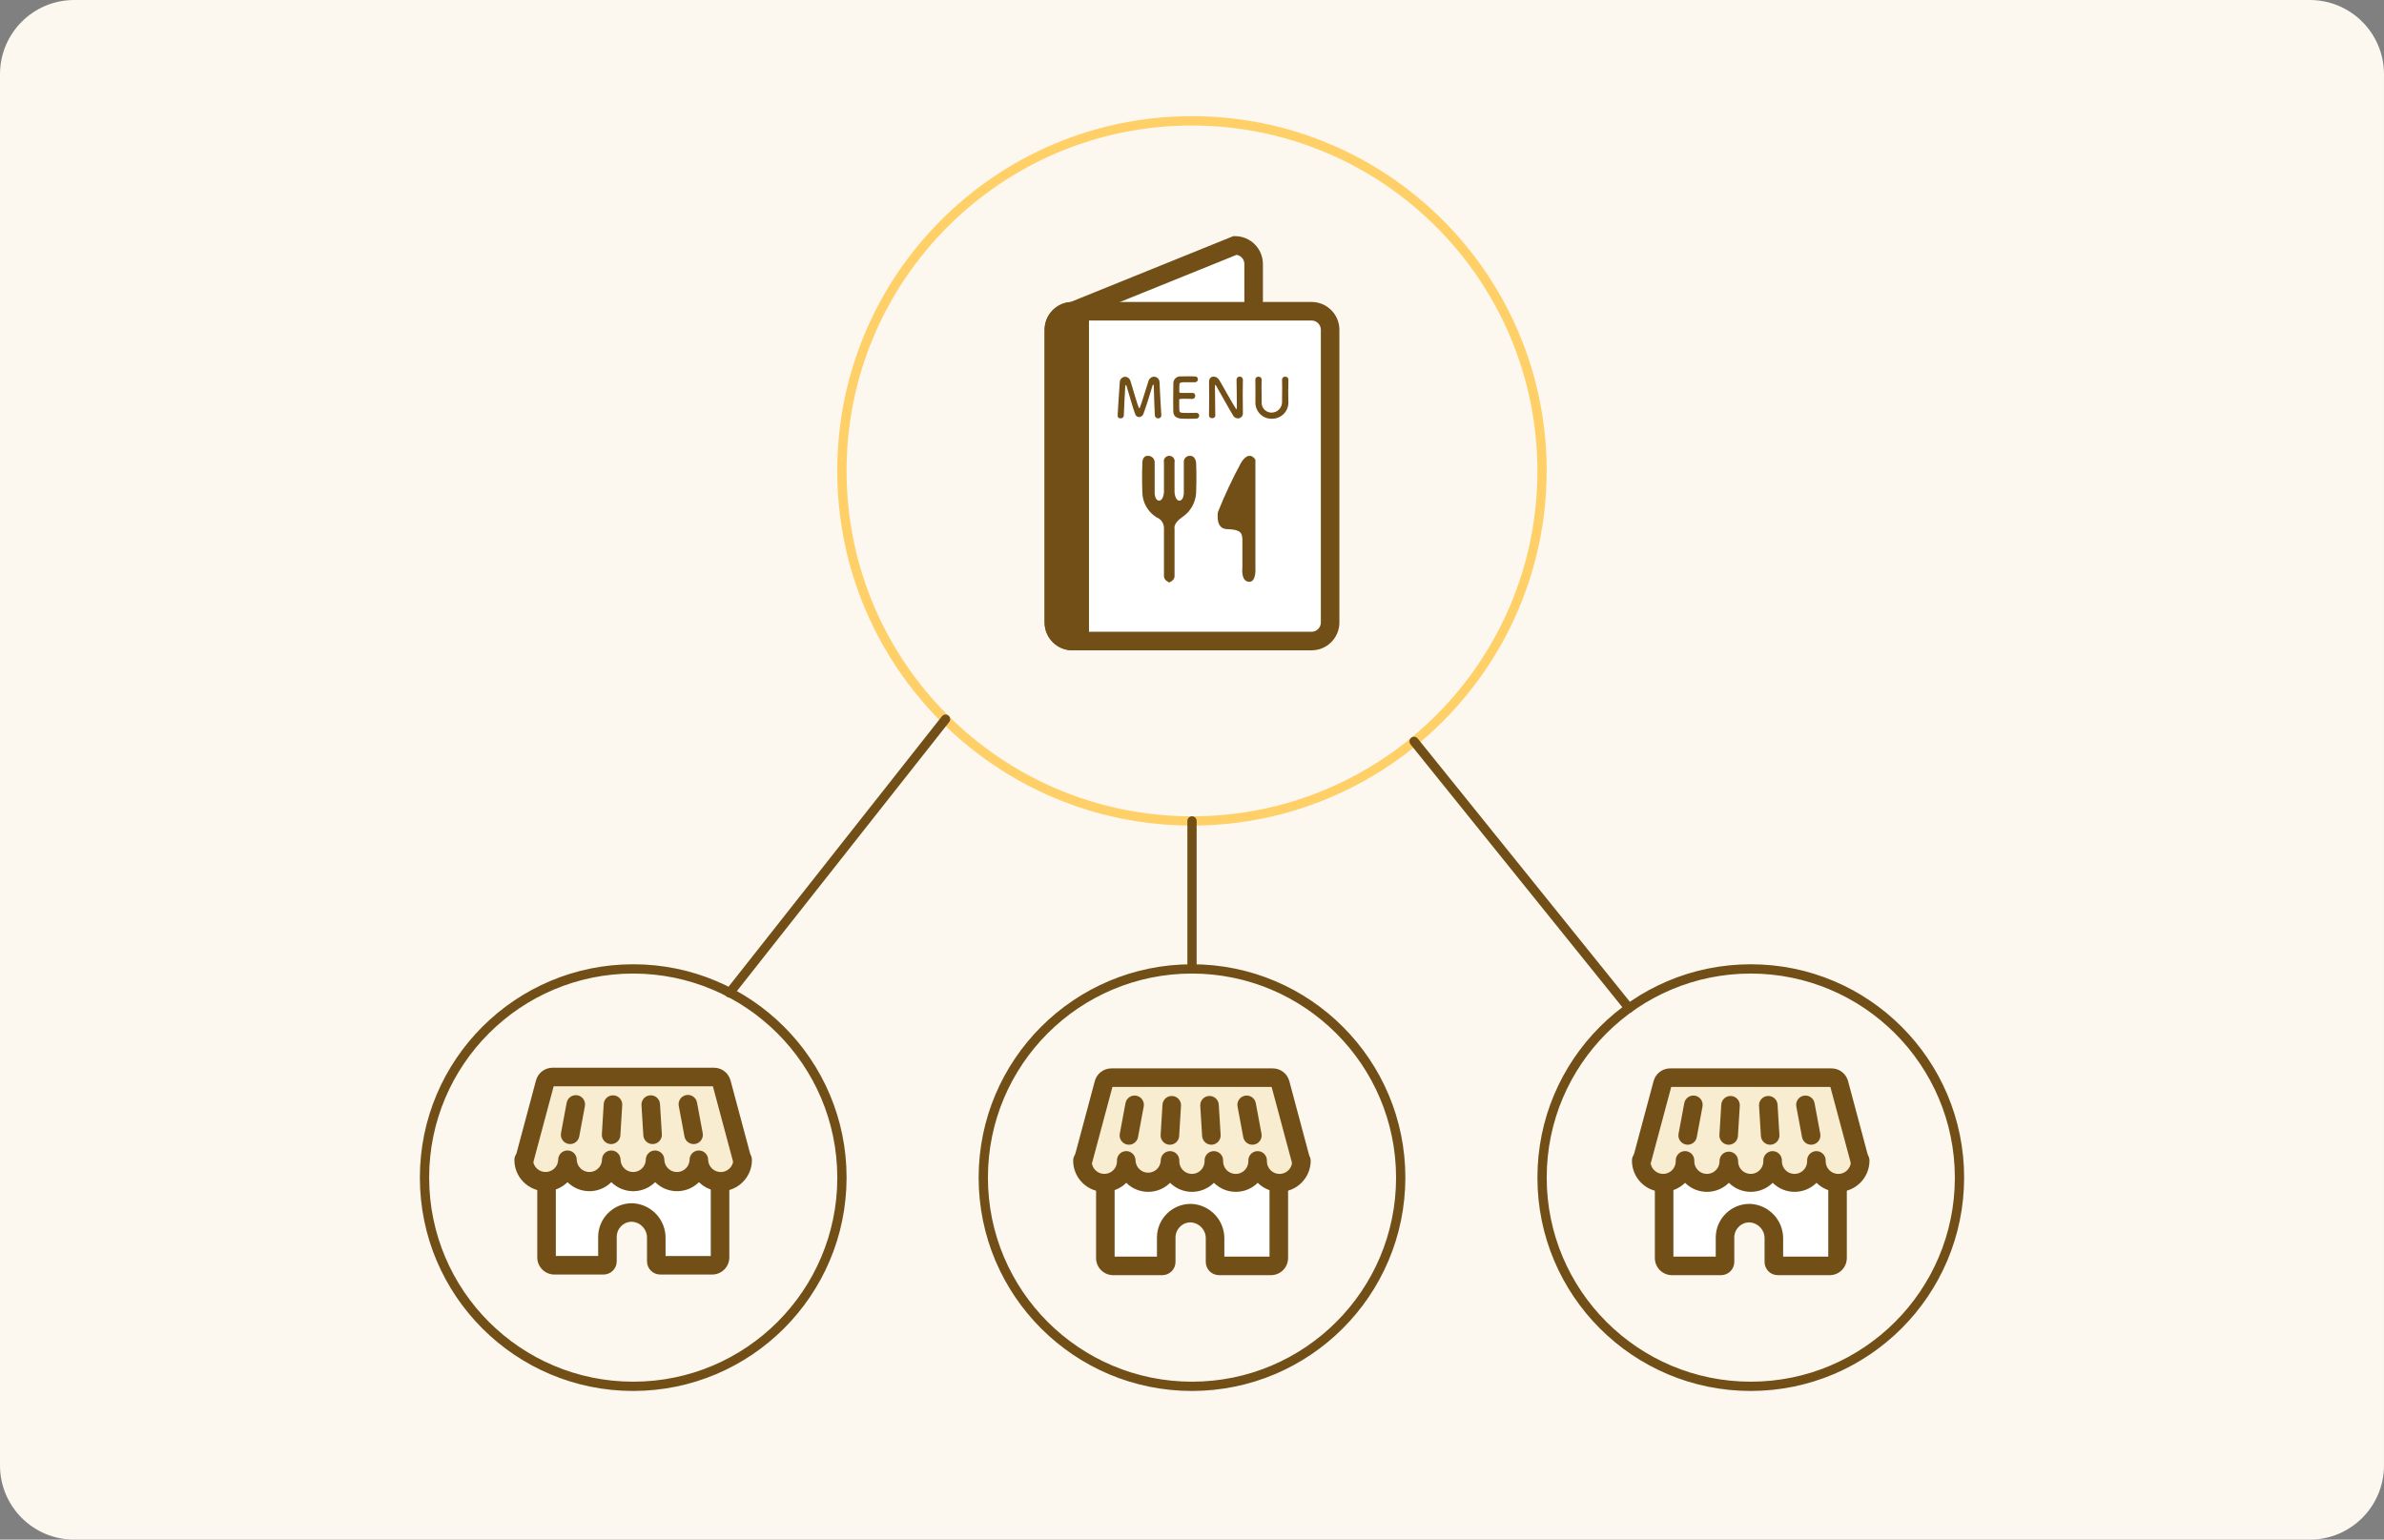 <?xml version="1.0" encoding="UTF-8"?><svg id="b" xmlns="http://www.w3.org/2000/svg" xmlns:xlink="http://www.w3.org/1999/xlink" viewBox="0 0 311.67 201.293"><rect x="0" y="0" width="311.67" height="201.293" fill="#808080" stroke="none"/><defs><clipPath id="e"><rect y="0" width="311.67" height="201.293" fill="none"/></clipPath></defs><g id="c"><g id="d"><g clip-path="url(#e)"><g id="f"><path id="g" d="M9.7,0H301.968c5.357-0,9.7,4.343,9.7,9.7V191.591c0,5.357-4.343,9.7-9.7,9.7H9.7C4.343,201.291,0,196.948,0,191.591V9.7C0,4.343,4.343,0,9.7,0" fill="#fcf7ef"/><path id="h" d="M161.468,75.208l-21.264,8.6c-1.339-.001-2.424-1.086-2.425-2.425V43.116c0-1.339,1.086-2.425,2.425-2.425h0l21.264-8.6c1.339-0,2.425,1.086,2.425,2.425v38.27c-.002,1.338-1.087,2.422-2.425,2.422" fill="#fff"/><path id="i" d="M140.439,85.024h-.236c-2.008-.003-3.635-1.63-3.638-3.638V43.116c.002-1.908,1.477-3.491,3.38-3.628l21.287-8.613h.235c2.008,.003,3.635,1.63,3.638,3.638v38.27c0,1.91-1.476,3.496-3.381,3.633l-21.285,8.608Zm-.236-43.121c-.67,0-1.213,.543-1.213,1.213v38.27c-.001,.595,.429,1.103,1.016,1.2l21.225-8.587h.235c.67,0,1.213-.543,1.213-1.213V34.516c.001-.595-.429-1.103-1.016-1.2l-21.224,8.587-.236,0Z" fill="#724f17"/><path id="j" d="M171.468,83.812h-31.265c-1.339,0-2.425-1.086-2.425-2.425V43.116c0-1.339,1.086-2.425,2.425-2.425h31.265c1.339,0,2.425,1.086,2.425,2.425v38.27c0,1.339-1.086,2.425-2.425,2.425h0" fill="#fff"/><path id="k" d="M142.368,83.812h-2.16c-1.339,0-2.425-1.086-2.425-2.425V43.116c0-1.339,1.086-2.425,2.425-2.425h2.16v43.121Z" fill="#724f17"/><path id="l" d="M171.467,85.025h-31.265c-2.008-.003-3.635-1.63-3.638-3.638V43.116c.003-2.008,1.63-3.635,3.638-3.638h31.265c2.008,.002,3.636,1.63,3.638,3.638v38.27c-.002,2.008-1.63,3.636-3.638,3.638m-31.265-43.121c-.67,0-1.213,.543-1.213,1.213v38.27c.001,.67,.543,1.212,1.213,1.213h31.265c.67-.001,1.212-.543,1.213-1.213V43.116c0-.67-.543-1.213-1.213-1.213h-31.265Z" fill="#724f17"/><path id="m" d="M146.115,54.353c.05-1.253,.215-3.265,.272-4.3-.03-.412,.28-.77,.692-.8,.001-0,.002-0,.003-0,.352,.019,.649,.271,.724,.616,.272,.859,.9,3.079,1.073,3.43,.022,.044,.044,.065,.072,.065s.051-.022,.065-.065c.272-.659,.844-2.65,1.124-3.465,.089-.337,.389-.576,.737-.588,.407,.012,.728,.352,.716,.759-0,.007-.001,.014-.001,.022,.022,.923,.179,3.25,.236,4.268v.029c-.006,.211-.182,.378-.394,.372-.007-0-.014-.001-.021-.001-.22,.018-.413-.147-.431-.367-0-.001-0-.003-0-.004-.07-1.025-.143-3.867-.143-3.867,0-.121-.028-.171-.064-.171s-.086,.063-.107,.15c-.158,.593-.895,2.921-1.19,3.688-.086,.237-.306,.398-.558,.407-.24-.007-.448-.169-.515-.4-.229-.546-.86-2.816-1.124-3.66-.029-.086-.065-.136-.093-.136s-.064,.057-.079,.207c-.05,.629-.15,2.807-.187,3.795-.018,.216-.209,.377-.425,.358-.001-0-.003-0-.004-0-.186,.022-.356-.111-.378-.297-.001-.008-.002-.016-.002-.024l.002-.021Z" fill="#724f17"/><path id="n" d="M155.075,49.971c-.717,0-.867,.015-.888,.323-.015,.171-.007,.521-.015,.937,0,.143,.007,.143,.888,.143,.33,0,.673,0,.8-.007,.198-.022,.377,.121,.398,.319,.002,.02,.003,.041,.002,.061,.017,.209-.139,.391-.348,.408-.011,.001-.021,.001-.032,.001h-.035c-.179-.015-.451-.022-.724-.022-.888,0-.959,.007-.959,.158,0,1.067,.007,1.232,.022,1.353,.035,.33,.15,.344,1.159,.344,.423,0,.882-.007,1.017-.015h.035c.2-.013,.373,.138,.386,.338,.001,.009,.001,.018,.001,.027-.009,.231-.204,.41-.434,.401-.006-0-.011-.001-.017-.001-.093,.006-.508,.013-.923,.013s-.825-.007-.917-.013c-.66-.051-1.067-.287-1.1-.917-.015-.3-.015-.832-.015-1.41,0-.874,.007-1.849,.022-2.3-.007-.491,.385-.896,.877-.903,.03-0,.06,.001,.09,.003,.13-.007,.537-.015,.939-.015,.402,0,.8,.007,.91,.015,.21-.01,.389,.151,.4,.362,0,.006,0,.012,0,.018-.007,.221-.191,.394-.412,.387-.003-0-.007-0-.01-0,0,0-.637-.007-1.124-.007" fill="#724f17"/><path id="o" d="M158.058,54.331c.015-.737,.022-1.6,.022-2.428,0-.716-.007-1.4-.015-1.933v-.033c0-.5,.279-.7,.594-.7,.282,.007,.543,.151,.7,.386,.451,.717,1.647,2.952,2.191,3.768,.042,.063,.079,.1,.1,.1s.051-.023,.051-.3c0-.674-.022-2.908-.044-3.568,.015-.23,.213-.404,.443-.389,.203,.013,.367,.171,.388,.374v.015c-.013,.5-.022,1.2-.022,1.912,0,.91,.008,1.848,.022,2.47v.015c.019,.357-.254,.662-.611,.681-.013,.001-.027,.001-.04,.001-.254-.005-.487-.141-.616-.359-.5-.8-1.84-3.244-2.228-3.9-.028-.044-.079-.137-.114-.137s-.042,.072-.042,.4c0,.745,.021,2.857,.042,3.616v.015c0,.229-.2,.336-.407,.336-.203,.025-.389-.119-.414-.322-.001-.007-.002-.014-.002-.021l.002,.001Z" fill="#724f17"/><path id="p" d="M164.124,52.505v-.035c.006-.5,.006-1.032,.006-1.555,0-.437,0-.866-.013-1.282-.011-.201,.143-.372,.344-.383,.024-.001,.048-0,.071,.003,.207-.018,.39,.136,.408,.343,.001,.007,.001,.014,.001,.022v.015c-.007,.279-.016,.559-.016,.838,0,.588,.016,1.175,.016,1.755v.293c-.069,.715,.454,1.35,1.169,1.419,.044,.004,.087,.006,.131,.006,.763-.006,1.377-.63,1.371-1.393-0-.03-.001-.059-.004-.089,0-.623,.016-1.26,.016-1.891,0-.315-.007-.631-.016-.939-.007-.205,.154-.376,.359-.383,.019-.001,.038,0,.057,.003,.208-.021,.393,.131,.413,.339,.001,.009,.001,.017,.002,.026v.015c-.013,.594-.021,1.081-.021,1.547,0,.407,.007,.809,.013,1.26,.1,1.17-.768,2.2-1.939,2.3-.074,.006-.148,.009-.222,.007-1.16,.026-2.12-.893-2.146-2.053-.001-.063,0-.126,.004-.189" fill="#724f17"/><path id="q" d="M164.123,74.254v-14.152s-.763-1.357-1.863,.371c-1.132,2.091-2.143,4.246-3.028,6.454,0,0-.4,2.191,1.139,2.248s2.051,.284,2.051,1.367v3.712s-.228,1.809,.911,1.809c.931,0,.791-1.809,.791-1.809" fill="#724f17"/><path id="r" d="M156.377,60.554s-.039-.956-.777-.956c-.428-.034-.803,.285-.837,.714-.004,.055-.003,.11,.004,.164v4.044s-.039,.934-.583,.934-.631-1.05-.631-1.05v-3.93c.093-.382-.142-.767-.524-.86s-.767,.142-.86,.524c-.027,.11-.027,.225,0,.335v3.928s-.086,1.05-.631,1.05-.583-.934-.583-.934v-4.044c.014-.472-.357-.866-.829-.88-.031-.001-.062-0-.093,.002-.739,0-.689,.956-.689,.956,0,0-.078,1.828,0,3.812,.017,1.333,.713,2.564,1.846,3.266,.608,.23,1.002,.821,.981,1.47v6.237c0,.561,.692,.811,.692,.811,0,0,.691-.25,.691-.811v-6.237s-.211-.65,.981-1.47c1.108-.726,1.795-1.944,1.843-3.267,.078-1.984,0-3.812,0-3.812" fill="#724f17"/><path id="s" d="M97.037,151.658l-2.7-10.094c-.12-.446-.525-.757-.987-.757h-21.113c-.462,0-.867,.31-.987,.757l-2.7,10.094h-.084c0,1.582,1.282,2.864,2.864,2.864,.044,0,.084-.011,.126-.013v9.89c0,.564,.457,1.021,1.021,1.021h6.428c.282,0,.511-.229,.511-.511h0v-3.192c-.001-1.762,1.427-3.192,3.189-3.193,.034-0,.067,.001,.101,.002,1.756,.1,3.121,1.566,3.095,3.325v3.057c0,.282,.229,.511,.511,.511h6.8c.562-.002,1.016-.458,1.017-1.02v-9.884c.038,0,.074,.011,.113,.011,1.582,0,2.864-1.282,2.864-2.864l-.069-.004Z" fill="#fff"/><path id="t" d="M71.307,140.784l-3.025,11.567s.82,2.918,2.686,2.581c1.184-.259,2.248-.903,3.025-1.834,0,0,1.854,2.037,3.135,1.834,1.133-.381,2.166-1.008,3.029-1.834,0,0,1.324,1.987,2.746,1.834s3.268-1.834,3.268-1.834c0,0,1.199,1.88,2.623,1.834s3.115-1.834,3.115-1.834c0,0,.811,1.988,2.641,1.834s3.893-1.044,3.207-3.879-3.207-10.27-3.207-10.27h-23.242Z" fill="#f9edd1"/><path id="u" d="M95.866,151.972l-2.667-9.952h-20.816l-2.665,9.952-2.343-.628,2.7-10.094c.263-.976,1.148-1.655,2.159-1.655h21.112c1.01,.001,1.894,.679,2.157,1.655l2.706,10.094-2.343,.628Z" fill="#724f17"/><path id="v" d="M94.242,155.735c-1.073,.001-2.103-.423-2.864-1.179-1.586,1.572-4.143,1.572-5.729,0-1.586,1.572-4.143,1.572-5.729,0-1.586,1.572-4.143,1.572-5.729,0-1.599,1.583-4.179,1.57-5.763-.029-.756-.764-1.18-1.796-1.179-2.871-.019-.67,.508-1.228,1.178-1.247,.67-.019,1.228,.508,1.247,1.178,.001,.023,.001,.046,0,.07,.045,.911,.82,1.614,1.731,1.569,.848-.042,1.527-.72,1.569-1.569-.019-.67,.508-1.228,1.178-1.247,.67-.019,1.228,.508,1.247,1.178,.001,.023,.001,.046,0,.07,.045,.911,.82,1.614,1.731,1.569,.849-.042,1.527-.72,1.569-1.569-.019-.67,.508-1.228,1.178-1.247s1.228,.508,1.247,1.178c.001,.023,.001,.046,0,.07,.045,.911,.82,1.614,1.731,1.569,.849-.042,1.527-.72,1.569-1.569-.019-.67,.508-1.228,1.178-1.247s1.228,.508,1.247,1.178c.001,.023,.001,.046,0,.07,.045,.911,.82,1.614,1.731,1.569,.849-.042,1.527-.72,1.569-1.569-.019-.67,.508-1.228,1.178-1.247s1.228,.508,1.247,1.178c.001,.023,.001,.046,0,.07,.045,.911,.82,1.614,1.731,1.569,.849-.042,1.527-.72,1.569-1.569-.019-.67,.508-1.228,1.178-1.247s1.228,.508,1.247,1.178c.001,.023,.001,.046,0,.07-.003,2.25-1.827,4.073-4.077,4.076" fill="#724f17"/><path id="w" d="M74.535,149.575c-.075-0-.15-.007-.224-.021-.658-.123-1.092-.756-.969-1.414,0-0,0-.001,0-.001l.741-3.972c.129-.654,.758-1.085,1.415-.97,.658,.123,1.092,.756,.969,1.414-0,0-0,.001-0,.001l-.741,3.973c-.108,.573-.608,.989-1.191,.99" fill="#724f17"/><path id="x" d="M79.894,149.575h-.075c-.668-.041-1.177-.615-1.136-1.283,0-.001,0-.001,0-.002l.244-3.972c.054-.668,.638-1.166,1.306-1.112,.65,.052,1.143,.609,1.115,1.261l-.244,3.973c-.039,.639-.569,1.138-1.209,1.138" fill="#724f17"/><path id="y" d="M90.675,149.575c-.583-.001-1.083-.417-1.191-.99l-.741-3.97c-.14-.655,.278-1.3,.933-1.44,.655-.14,1.3,.278,1.44,.933,.004,.021,.008,.041,.012,.062l.741,3.972c.123,.658-.31,1.291-.968,1.415-0,0-.001,0-.001,0-.074,.014-.149,.021-.224,.021" fill="#724f17"/><path id="z" d="M85.316,149.575c-.64-0-1.17-.499-1.209-1.138l-.244-3.973c-.029-.669,.491-1.235,1.16-1.264,.652-.028,1.209,.465,1.261,1.115l.244,3.972c.042,.668-.466,1.243-1.134,1.285-.001,0-.001,0-.002,0h-.075" fill="#724f17"/><path id="aa" d="M93.108,166.63h-6.8c-.951-.002-1.722-.773-1.723-1.724v-3.056c.027-1.104-.817-2.035-1.919-2.114-.538-.031-1.063,.172-1.44,.557-.385,.373-.602,.887-.6,1.423v3.191c-.001,.951-.772,1.722-1.723,1.724h-6.428c-1.234-.002-2.233-1.001-2.235-2.235v-10.245h2.425v10.053h5.535v-2.49c.003-2.434,1.98-4.405,4.414-4.402,.042,0,.084,.001,.126,.002,2.408,.129,4.288,2.128,4.27,4.539v2.355h5.911v-10.057h2.425v10.244c-.002,1.234-1.001,2.233-2.235,2.235" fill="#724f17"/><path id="ab" d="M155.835,107.934c-25.611,.003-46.375-20.755-46.378-46.366-.003-25.611,20.755-46.375,46.366-46.378,25.611-.003,46.375,20.755,46.378,46.366v.009c-.029,25.598-20.773,46.343-46.371,46.372m0-91.53c-24.941,.002-45.157,20.222-45.155,45.163,.002,24.941,20.222,45.157,45.163,45.155,24.939-.002,45.156-20.221,45.155-45.16-.028-24.928-20.23-45.13-45.158-45.158" fill="#ffd067"/><path id="ac" d="M82.785,181.854c-15.405,0-27.893-12.488-27.893-27.893,0-15.405,12.488-27.893,27.893-27.893,15.405,0,27.893,12.488,27.893,27.893-.017,15.398-12.495,27.876-27.893,27.893m0-54.573c-14.735,0-26.68,11.945-26.68,26.68,0,14.735,11.945,26.68,26.68,26.68,14.735,0,26.68-11.945,26.68-26.68-.017-14.728-11.952-26.663-26.68-26.68" fill="#724f17"/><path id="ad" d="M170.088,151.743l-2.7-10.094c-.12-.446-.525-.757-.987-.757h-21.113c-.462,0-.867,.31-.987,.757l-2.7,10.094h-.084c0,1.582,1.282,2.864,2.864,2.864h0c.044,0,.084-.011,.126-.013v9.886c0,.564,.457,1.021,1.021,1.021h6.428c.282,0,.511-.229,.511-.511h0v-3.192c-.001-1.762,1.427-3.192,3.189-3.193,.034-0,.067,.001,.101,.002,1.756,.1,3.121,1.566,3.095,3.325v3.057c0,.282,.229,.511,.511,.511h6.8c.564,0,1.021-.457,1.021-1.021v-9.884c.038,0,.074,.011,.113,.011,1.582,0,2.864-1.282,2.864-2.864l-.073,.001Z" fill="#fff"/><path id="ae" d="M143.307,140.784l-3.025,11.567s.82,2.918,2.686,2.581c1.184-.259,2.248-.903,3.025-1.834,0,0,1.854,2.037,3.135,1.834,1.133-.381,2.166-1.008,3.029-1.834,0,0,1.324,1.987,2.746,1.834s3.268-1.834,3.268-1.834c0,0,1.199,1.88,2.623,1.834s3.115-1.834,3.115-1.834c0,0,.811,1.988,2.641,1.834s3.893-1.044,3.207-3.879-3.207-10.27-3.207-10.27h-23.242Z" fill="#f9edd1"/><path id="af" d="M142.768,152.056l-2.343-.628,2.706-10.092c.263-.976,1.147-1.654,2.157-1.655h21.11c1.01,.001,1.894,.679,2.157,1.655l2.7,10.092-2.342,.628-2.667-9.95h-20.814l-2.664,9.95Z" fill="#724f17"/><path id="ag" d="M167.293,155.821c-1.073,.001-2.103-.423-2.864-1.179-1.586,1.572-4.143,1.572-5.729,0-1.586,1.572-4.143,1.572-5.729,0-1.586,1.572-4.143,1.572-5.729,0-1.599,1.583-4.179,1.57-5.763-.029-.756-.764-1.18-1.796-1.179-2.871-.019-.67,.508-1.228,1.178-1.247s1.228,.508,1.247,1.178c.001,.023,.001,.046,0,.07-.045,.911,.658,1.686,1.569,1.731,.911,.045,1.686-.657,1.731-1.569,.003-.054,.003-.108,0-.162-.019-.67,.508-1.228,1.178-1.247s1.228,.508,1.247,1.178c.001,.023,.001,.046,0,.07,.045,.911,.82,1.614,1.731,1.569,.849-.042,1.527-.72,1.569-1.569-.019-.67,.508-1.228,1.178-1.247,.67-.019,1.228,.508,1.247,1.178,.001,.023,.001,.046,0,.07-.045,.911,.658,1.686,1.569,1.731,.911,.045,1.686-.657,1.731-1.569,.003-.054,.003-.108,0-.162-.019-.67,.508-1.228,1.178-1.247s1.228,.508,1.247,1.178c.001,.023,.001,.046,0,.07-.045,.911,.658,1.686,1.569,1.731,.911,.045,1.686-.657,1.731-1.569,.003-.054,.003-.108,0-.162-.019-.67,.508-1.228,1.178-1.247s1.228,.508,1.247,1.178c.001,.023,.001,.046,0,.07-.045,.911,.658,1.686,1.569,1.731,.911,.045,1.686-.657,1.731-1.569,.003-.054,.003-.108,0-.162,.019-.67,.578-1.197,1.247-1.178,.643,.018,1.159,.535,1.178,1.178-.003,2.251-1.826,4.074-4.077,4.077" fill="#724f17"/><path id="ah" d="M147.587,149.66c-.075-0-.15-.007-.224-.021-.658-.123-1.092-.756-.969-1.414,0-0,0-.001,0-.001l.741-3.972c.106-.662,.728-1.112,1.389-1.006s1.112,.728,1.006,1.389c-.003,.021-.007,.041-.012,.062l-.741,3.973c-.108,.573-.608,.989-1.191,.99" fill="#724f17"/><path id="ai" d="M152.945,149.66h-.075c-.668-.041-1.177-.615-1.136-1.283,0-.001,0-.001,0-.002l.244-3.972c.054-.668,.638-1.166,1.306-1.112,.65,.052,1.143,.609,1.115,1.261l-.244,3.973c-.039,.639-.569,1.138-1.209,1.138" fill="#724f17"/><path id="aj" d="M163.727,149.66c-.583-.001-1.083-.417-1.191-.99l-.741-3.973c-.14-.655,.278-1.3,.933-1.44s1.3,.278,1.44,.933c.004,.021,.008,.041,.012,.062l.741,3.972c.123,.658-.31,1.291-.968,1.415l-.001,0c-.074,.014-.149,.021-.224,.021" fill="#724f17"/><path id="ak" d="M158.367,149.66c-.64-0-1.17-.499-1.209-1.138l-.244-3.973c-.029-.669,.49-1.235,1.16-1.264,.652-.028,1.209,.465,1.261,1.115l.244,3.972c.042,.668-.466,1.243-1.134,1.285-.001,0-.001,0-.002,0h-.075" fill="#724f17"/><path id="al" d="M166.159,166.713h-6.8c-.951-.002-1.721-.772-1.723-1.723v-3.057c.028-1.104-.816-2.034-1.917-2.113-.538-.031-1.064,.172-1.441,.557-.385,.372-.602,.885-.6,1.421v3.192c-.002,.951-.772,1.721-1.723,1.723h-6.427c-1.234-.001-2.233-1-2.235-2.234v-10.244h2.425v10.052h5.535v-2.49c.003-2.434,1.98-4.405,4.414-4.402,.042,0,.083,.001,.125,.002,2.408,.127,4.29,2.127,4.271,4.538v2.355h5.906v-10.055h2.425v10.244c-.001,1.233-1.001,2.233-2.234,2.234" fill="#724f17"/><path id="am" d="M155.835,181.854c-15.405,0-27.893-12.488-27.893-27.893,0-15.405,12.488-27.893,27.893-27.893,15.405,0,27.893,12.488,27.893,27.893-.017,15.398-12.495,27.876-27.893,27.893m0-54.573c-14.735,0-26.68,11.945-26.68,26.68,0,14.735,11.945,26.68,26.68,26.68,14.735,0,26.68-11.945,26.68-26.68-.017-14.728-11.952-26.663-26.68-26.68" fill="#724f17"/><path id="an" d="M243.137,151.743l-2.7-10.094c-.12-.446-.525-.757-.987-.757h-21.113c-.462,0-.867,.31-.987,.757l-2.7,10.094h-.084c0,1.582,1.282,2.864,2.864,2.864h0c.044,0,.084-.011,.126-.013v9.886c0,.564,.457,1.021,1.021,1.021h6.428c.282,0,.511-.229,.511-.511h0v-3.192c-.001-1.762,1.427-3.192,3.189-3.193,.034-0,.067,.001,.101,.002,1.756,.1,3.121,1.566,3.095,3.325v3.057c0,.282,.229,.511,.511,.511h6.8c.564,0,1.021-.457,1.021-1.021v-9.884c.038,0,.074,.011,.113,.011,1.582,0,2.864-1.282,2.864-2.864l-.073,.001Z" fill="#fff"/><path id="ao" d="M217.307,140.784l-3.025,11.567s.82,2.918,2.686,2.581c1.184-.259,2.248-.903,3.025-1.834,0,0,1.854,2.037,3.135,1.834,1.133-.381,2.166-1.008,3.029-1.834,0,0,1.324,1.987,2.746,1.834s3.268-1.834,3.268-1.834c0,0,1.199,1.88,2.623,1.834s3.115-1.834,3.115-1.834c0,0,.811,1.988,2.641,1.834s3.893-1.044,3.207-3.879-3.207-10.27-3.207-10.27h-23.242Z" fill="#f9edd1"/><path id="ap" d="M215.819,152.056l-2.343-.628,2.706-10.092c.263-.976,1.147-1.654,2.157-1.655h21.107c1.01,.001,1.894,.679,2.157,1.654l2.7,10.094-2.342,.628-2.667-9.95h-20.808l-2.667,9.949Z" fill="#724f17"/><path id="aq" d="M240.344,155.821c-1.073,.001-2.103-.423-2.864-1.179-1.586,1.572-4.143,1.572-5.729,0-1.586,1.572-4.143,1.572-5.729,0-1.586,1.572-4.143,1.572-5.729,0-1.599,1.583-4.179,1.57-5.763-.029-.756-.764-1.18-1.796-1.179-2.871-.019-.67,.508-1.228,1.178-1.247s1.228,.508,1.247,1.178c.001,.023,.001,.046,0,.07-.045,.911,.658,1.686,1.569,1.731,.911,.045,1.686-.657,1.731-1.569,.003-.054,.003-.108,0-.162-.019-.67,.508-1.228,1.178-1.247s1.228,.508,1.247,1.178c.001,.023,.001,.046,0,.07-.045,.911,.658,1.686,1.569,1.731,.911,.045,1.686-.657,1.731-1.569,.003-.054,.003-.108,0-.162,.019-.67,.578-1.197,1.247-1.178,.643,.018,1.159,.535,1.178,1.178-.045,.911,.658,1.686,1.569,1.731,.911,.045,1.686-.657,1.731-1.569,.003-.054,.003-.108,0-.162-.019-.67,.508-1.228,1.178-1.247s1.228,.508,1.247,1.178c.001,.023,.001,.046,0,.07-.045,.911,.658,1.686,1.569,1.731,.911,.045,1.686-.657,1.731-1.569,.003-.054,.003-.108,0-.162-.019-.67,.508-1.228,1.178-1.247s1.228,.508,1.247,1.178c.001,.023,.001,.046,0,.07-.045,.911,.658,1.686,1.569,1.731,.911,.045,1.686-.657,1.731-1.569,.003-.054,.003-.108,0-.162-.019-.67,.508-1.228,1.178-1.247s1.228,.508,1.247,1.178c.001,.023,.001,.046,0,.07-.003,2.251-1.826,4.074-4.077,4.077" fill="#724f17"/><path id="ar" d="M220.638,149.66c-.075-0-.15-.007-.224-.021-.658-.123-1.092-.756-.969-1.414,0-0,0-.001,0-.001l.741-3.972c.106-.662,.728-1.112,1.389-1.006,.662,.106,1.112,.728,1.006,1.389-.003,.021-.007,.041-.012,.062l-.741,3.973c-.108,.573-.608,.989-1.191,.99" fill="#724f17"/><path id="as" d="M225.997,149.66h-.075c-.668-.041-1.177-.615-1.136-1.283,0-.001,0-.001,0-.002l.244-3.972c.053-.668,.638-1.166,1.306-1.112,.65,.052,1.143,.609,1.115,1.261l-.244,3.973c-.039,.639-.569,1.138-1.209,1.138" fill="#724f17"/><path id="at" d="M236.777,149.66c-.583-.001-1.083-.417-1.191-.99l-.741-3.973c-.14-.655,.278-1.3,.933-1.44s1.3,.278,1.44,.933c.004,.021,.008,.041,.012,.062l.741,3.972c.123,.658-.31,1.291-.968,1.415l-.001,0c-.074,.014-.149,.021-.224,.021" fill="#724f17"/><path id="au" d="M231.419,149.66c-.64-0-1.17-.499-1.209-1.138l-.244-3.973c-.029-.669,.49-1.235,1.16-1.264,.652-.028,1.209,.465,1.261,1.115l.244,3.972c.042,.668-.466,1.243-1.134,1.285-.001,0-.001,0-.002,0h-.075" fill="#724f17"/><path id="av" d="M239.211,166.713h-6.8c-.951-.002-1.721-.772-1.723-1.723v-3.057c.028-1.104-.816-2.034-1.917-2.113-.538-.031-1.064,.172-1.441,.557-.386,.372-.603,.885-.6,1.421v3.192c-.002,.951-.773,1.722-1.724,1.723h-6.426c-1.234-.001-2.233-1-2.235-2.234v-10.244h2.425v10.052h5.535v-2.49c.003-2.434,1.98-4.405,4.414-4.402,.042,0,.083,.001,.125,.002,2.408,.127,4.29,2.127,4.271,4.538v2.355h5.9v-10.055h2.425v10.244c-.001,1.233-1,2.233-2.233,2.234" fill="#724f17"/><path id="aw" d="M228.886,181.854c-15.405,0-27.893-12.488-27.893-27.893s12.488-27.893,27.893-27.893c15.405,0,27.893,12.488,27.893,27.893-.017,15.398-12.495,27.876-27.893,27.893m0-54.573c-14.735,0-26.68,11.945-26.68,26.68,0,14.735,11.945,26.68,26.68,26.68,14.735,0,26.68-11.945,26.68-26.68-.017-14.728-11.952-26.663-26.68-26.68" fill="#724f17"/><path id="ax" d="M155.835,127.282c-.334-.001-.605-.272-.606-.606v-19.349c0-.335,.272-.606,.607-.606,.335,0,.606,.272,.606,.606v19.348c-.001,.334-.272,.605-.606,.606" fill="#724f17"/><path id="ay" d="M95.373,130.424c-.335-0-.606-.272-.606-.606,0-.136,.046-.269,.131-.376l28.225-35.776c.198-.271,.578-.329,.848-.131,.271,.198,.329,.578,.131,.848-.009,.012-.018,.024-.028,.035l-28.225,35.772c-.115,.146-.291,.231-.477,.23" fill="#724f17"/><path id="az" d="M212.973,132.409c-.184,.001-.359-.083-.473-.227l-28.1-34.869c-.213-.258-.176-.64,.082-.853,.258-.213,.64-.176,.853,.082,.003,.004,.006,.007,.009,.011l28.1,34.871c.21,.261,.169,.642-.092,.852-.108,.087-.242,.134-.381,.134" fill="#724f17"/></g></g></g></g></svg>